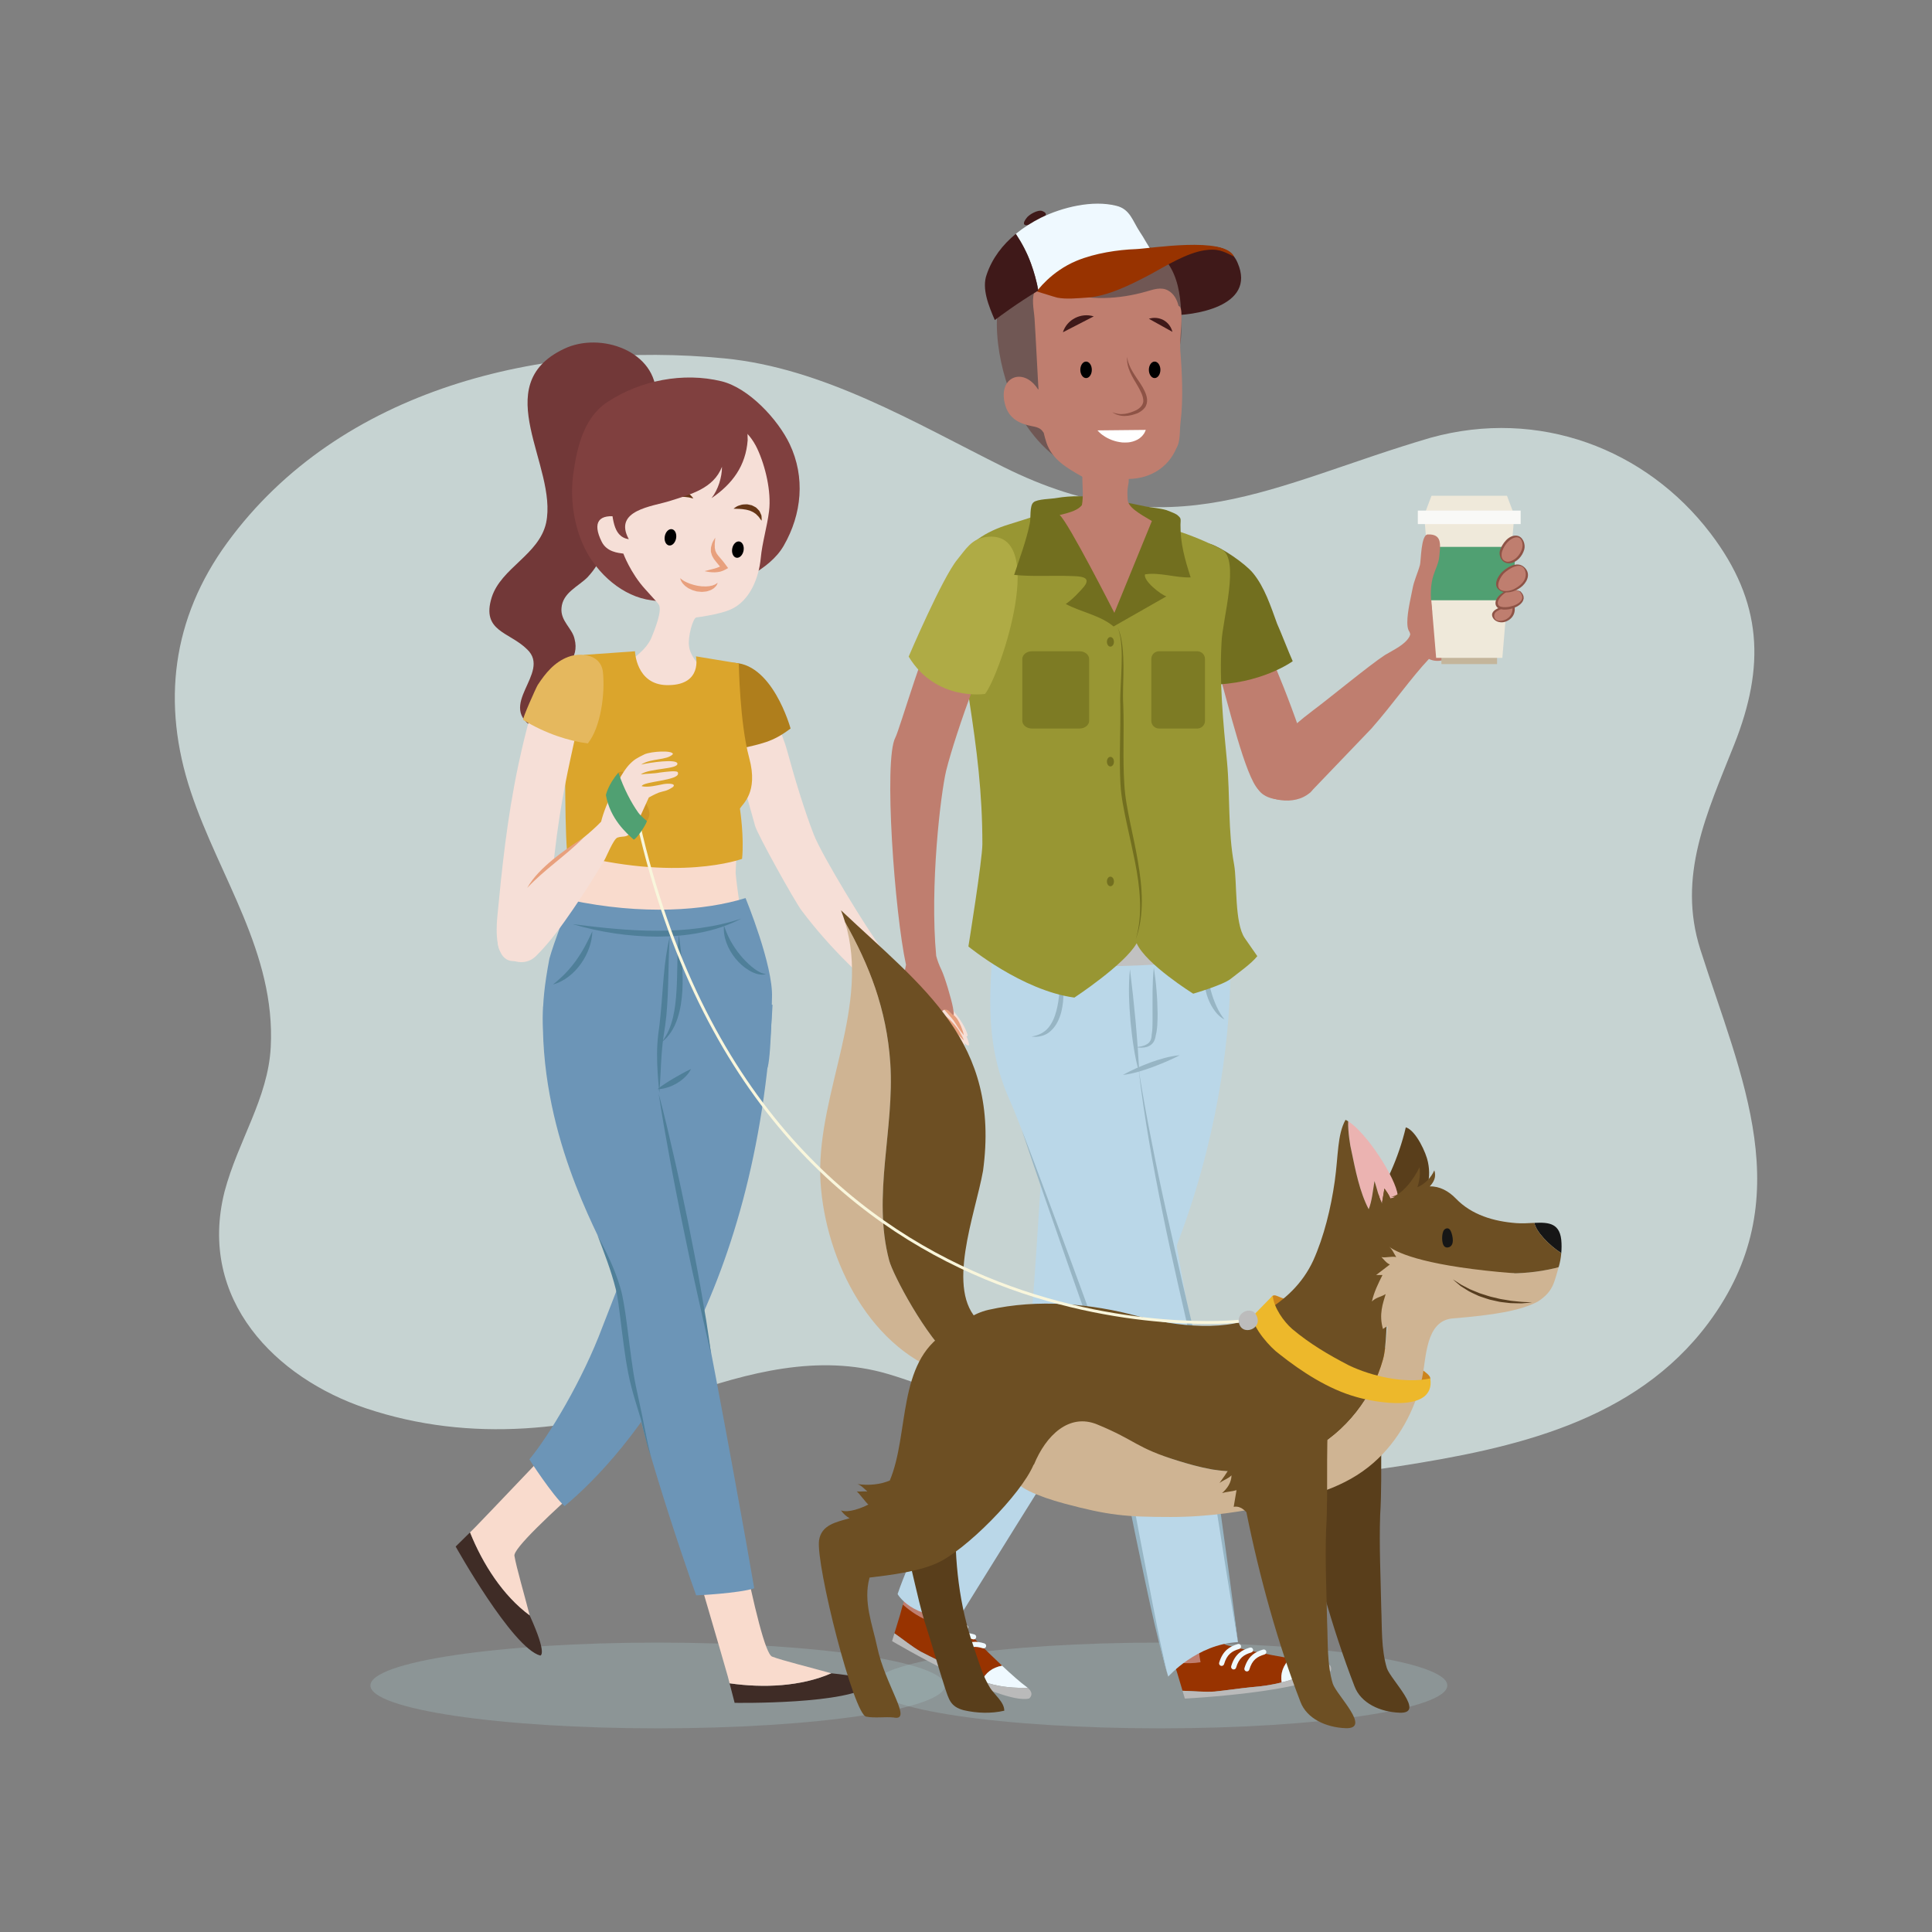 <?xml version="1.0" encoding="utf-8"?>
<!-- Generator: Adobe Illustrator 27.5.0, SVG Export Plug-In . SVG Version: 6.00 Build 0)  -->
<svg version="1.1" xmlns="http://www.w3.org/2000/svg" xmlns:xlink="http://www.w3.org/1999/xlink" x="0px" y="0px"
	 viewBox="0 0 499.999 500" style="enable-background:new 0 0 499.999 500;" xml:space="preserve">
<rect x="0" y="0" width="499.999" height="500" fill="#808080" stroke="none"/>
<g id="BACKGROUND">
	<path style="opacity:0.7;fill:#E4F7F5;" d="M442.687,138.045c-16.671-21.892-44.455-32.503-72.438-24.76
		c-40.959,12.001-66.804,29.378-110.553,7.562c-23.051-11.493-46.551-25.593-72.171-28.094
		c-46.968-4.586-99.458,7.641-128.698,47.666c-14.342,19.628-17.046,41.642-9.444,64.5c7.354,22.11,21.978,41.699,20.682,66.116
		c-0.704,13.235-8.44,24.135-11.957,37.368c-7.033,28.027,13.365,48.27,36.576,56.055c27.163,9.11,55.217,5.873,81.756-3.306
		c17.089-5.909,35.385-10.866,53.318-5.58c20.773,6.123,38.423,18.294,59.951,22.766c23.632,4.911,48.297,4.861,72.092,1.154
		c29.881-4.653,61.294-11.517,80.353-37.133c23.843-32.046,8.436-63.59-2.094-96.595c-6.077-19.051,1.723-35.361,8.756-53.082
		C456.804,172.552,456.249,155.859,442.687,138.045z"/>
</g>
<g id="OBJECTS">
	<g>
		<g>
			<path style="opacity:0.3;fill:#A7C4C9;" d="M95.865,436.198c0,6.129,33.285,11.096,74.35,11.096
				c41.063,0,74.35-4.967,74.35-11.096c0-6.127-33.287-11.098-74.35-11.098C129.15,425.1,95.865,430.071,95.865,436.198z"/>
			<g>
				<g>
					<g>
						<g>
							<g>
								<g>
									<g>
										<path style="fill:#F6DFD7;" d="M197.433,177.191c1.483,5.794,4.771,11.517,6.335,17.289
											c1.791,6.596,4.343,15.087,6.83,21.485c2.135,5.515,14.135,25.097,17.494,29.391c3.39,3.864,10.144,9.438,11.779,10.506
											c2.868,2.102,5.318,3.727,7.522,6.579c1.254,1.624,2.326,3.259,2.975,5.222c0.042,0.127,0.083,0.265,0.037,0.392
											c-0.044,0.126-0.216,0.212-0.316,0.125c0.337,0.637,0.572,1.328,0.689,2.038c0.018,0.099,0.027,0.214-0.042,0.286
											c-0.073,0.075-0.197,0.064-0.298,0.033c-0.349-0.103-0.646-0.371-0.785-0.707c0.034,0.326,0.007,0.659-0.077,0.978
											c-0.018,0.064-0.042,0.137-0.102,0.167c-0.078,0.038-0.168-0.008-0.24-0.055c-0.629-0.414-1.148-0.99-1.492-1.658
											c0.164,0.427,0.139,0.923-0.063,1.332c-0.036,0.073-0.083,0.147-0.155,0.185c-0.099,0.053-0.219,0.023-0.324-0.011
											c-2.192-0.699-3.638-2.772-5.474-4.046c-1.526-1.189-5.456-3.625-6.118-0.35c1.881,6.936-5.454-4.952-10.773-11.53
											c-0.56-0.673,0.563,0.665,0,0c-1.585-1.715-3.639-3.813-5.352-5.493c-4.227-4.169-8.467-8.96-12.042-13.728
											c-1.764-2.35-11.457-19.729-12.017-21.884c-0.166-0.646-5.719-20.42-7.157-25.371c-0.264-0.91-2.063-11.576-2.001-12.52
											C186.748,168.441,194.106,186.434,197.433,177.191z"/>
									</g>
									<g>
										<g>
											<path style="fill:#E8A07D;" d="M242.374,261.571c1.192,0.546,2.314,1.273,3.277,2.174
												c0.966,0.895,1.813,1.906,2.538,2.992l0.037,0.055l0.002,0.006c0.059,0.139,0.202,0.371,0.31,0.56l0.335,0.61
												c0.207,0.418,0.445,0.827,0.569,1.294c-0.15-0.179-0.33-0.332-0.492-0.498l-0.49-0.497l-0.475-0.512
												c-0.157-0.188-0.292-0.326-0.47-0.583l0.039,0.061l-2.564-2.824l-1.303-1.391
												C243.251,262.55,242.782,262.099,242.374,261.571z"/>
										</g>
										<g>
											<path style="fill:#E8A07D;" d="M247.291,268.987c-0.6-0.381-1.11-0.84-1.6-1.311c-0.494-0.469-0.944-0.972-1.389-1.479
												c-0.872-1.034-1.667-2.105-2.351-3.33c0.632,0.323,1.179,0.756,1.687,1.214c0.514,0.455,0.976,0.956,1.424,1.468
												C245.933,266.593,246.72,267.701,247.291,268.987z"/>
										</g>
									</g>
									<g>
										<g>
											<path style="fill:#E8A07D;" d="M243.945,260.738c0.733,0.3,1.395,0.718,2.014,1.193c0.624,0.478,1.186,1.013,1.695,1.667
												c0.47,0.697,0.791,1.372,1.09,2.092c0.294,0.713,0.545,1.446,0.697,2.223c-0.525-0.592-0.967-1.221-1.386-1.858
												c-0.425-0.623-0.81-1.308-1.208-1.868c-0.414-0.564-0.929-1.121-1.417-1.688
												C244.93,261.935,244.425,261.365,243.945,260.738z"/>
										</g>
									</g>
								</g>
							</g>
						</g>
					</g>
				</g>
			</g>
			<g>
				<g>
					<g>
						<path style="fill:#AF7E1C;" d="M183.275,173.09c-1.152,1.5-0.828,2.04-0.457,3.907c0.644,3.272,3.252,4.399,5.654,6.583
							c0.453,0.408,1.615,10.519,1.938,10.443c6.855-1.602,9.393-1.872,14.189-5.48c0,0-4.797-17.622-15.491-16.99
							C187.488,171.648,184.068,172.061,183.275,173.09z"/>
					</g>
				</g>
			</g>
			<g>
				<g>
					<path style="fill:#723838;" d="M169.809,102.55c0.307-11.634-14.391-16.837-23.882-12.251
						c-19.901,9.496-1.527,30.316-4.591,45.011c-1.839,8.266-11.636,11.635-14.083,19.288c-2.759,8.879,4.593,8.879,9.184,13.474
						c6.432,6.122-8.573,14.696,2.14,20.513c-6.121-12.556,12.864-12.861,10.105-23.268c-0.611-2.758-3.672-4.597-3.368-7.964
						c0.308-3.98,4.288-5.51,6.737-7.959c7.963-8.573,4.898-18.369,3.063-28.474L169.809,102.55z"/>
				</g>
				<g>
					<g>
						<path style="fill:#80403F;" d="M151.313,141.858c3.291,6.691,9.906,12.57,17.277,13.494
							c5.314,0.665,11.054,2.771,15.793-0.579c5.999-4.243,14.643-6.931,18.457-13.571c4.691-8.159,5.594-17.693,1.538-26.254
							c-2.999-6.324-10.555-14.542-17.648-16.275c-9.913-2.419-21.013-0.229-29.505,5.347c-6.159,4.044-7.882,11.699-8.848,18.508
							C147.476,128.892,148.473,136.083,151.313,141.858z"/>
					</g>
				</g>
				<g>
					<path style="fill:#F6DFD7;" d="M160.714,128.789c0.052-0.511,3.277-1.046,3.719-1.154c1.733-0.443,3.425-0.972,5.082-1.65
						c4.504-1.848,8.559-4.554,12.467-7.425c1.816-1.335,3.281-2.83,4.365-4.827c0.406,1.368-0.762,3.165-0.866,4.581
						c1.72-1.047,3.952-1.928,4.806-3.997c0.349-0.831,1.007-2.999,0.438-3.887c2.331,0.737,4.267,3.575,5.245,5.664
						c2.133,4.567,3.668,11.106,3.066,16.139c-0.502,4.121-1.771,8.107-2.158,12.241c-0.468,4.917-2.722,11.022-7.79,13.257
						c-2.657,1.205-7.994,1.967-8.857,2.055c-0.905,0.096-2.273,5.116-1.912,7.436c0.383,3.674,5.132,7.198,5.596,8.266
						c1.711,3.911-6.037,7.534-9.365,8.645c-8.609,2.898-23.396-4.319-13.054-11.958c2.088-1.541,5.791-3.942,7.118-7.198
						c0.693-1.724,2.916-7.087,1.852-8.544c-0.368-0.512-0.368-0.512-3.519-3.986c-3.798-4.184-5.624-9.176-5.624-9.176
						c-1.295-0.184-4.281-0.388-5.618-3.095c-2.446-4.953-0.886-7.383,4.857-6.352L160.714,128.789z"/>
				</g>
				<g>
					<g>
						<g>
							<path d="M189.499,141.967c-0.213,1.165,0.274,2.225,1.081,2.372c0.809,0.148,1.64-0.672,1.852-1.837
								c0.212-1.157-0.276-2.217-1.085-2.364C190.541,139.991,189.71,140.81,189.499,141.967z"/>
						</g>
					</g>
				</g>
				<g>
					<g>
						<g>
							<path d="M172.045,138.783c-0.213,1.165,0.273,2.225,1.084,2.373c0.812,0.148,1.631-0.673,1.844-1.839
								c0.211-1.157-0.266-2.214-1.077-2.362C173.084,136.806,172.256,137.626,172.045,138.783z"/>
						</g>
					</g>
				</g>
				<g>
					<g>
						<path style="fill:#663616;" d="M171.599,129.982c0,0,0.137-0.04,0.368-0.15c0.233-0.088,0.546-0.31,0.92-0.413
							c0.18-0.07,0.371-0.126,0.554-0.217c0.186-0.084,0.429-0.114,0.636-0.198c0.215-0.09,0.448-0.139,0.682-0.181
							c0.23-0.04,0.454-0.123,0.693-0.142c0.474-0.047,0.938-0.112,1.385-0.08c0.23,0.009,0.458-0.023,0.659,0.032
							c0.198,0.038,0.407,0.054,0.598,0.075c0.202,0,0.364,0.075,0.523,0.107c0.156,0.035,0.307,0.073,0.422,0.105
							c0.245,0.046,0.399,0.067,0.399,0.067s-0.077-0.115-0.24-0.317c-0.083-0.092-0.179-0.22-0.301-0.342
							c-0.134-0.126-0.259-0.31-0.46-0.408c-0.384-0.205-0.848-0.54-1.417-0.612c-0.281-0.035-0.578-0.157-0.879-0.128
							c-0.294,0.011-0.605,0.032-0.908,0.041c-0.301,0.051-0.585,0.158-0.879,0.242c-0.288,0.059-0.544,0.206-0.784,0.343
							c-0.502,0.262-0.911,0.621-1.222,0.953c-0.339,0.304-0.44,0.648-0.575,0.857C171.657,129.844,171.599,129.982,171.599,129.982
							z"/>
					</g>
					<g>
						<path style="fill:#663616;" d="M189.838,131.648c0,0,0.154,0.017,0.419,0.022c0.257,0.039,0.643-0.016,1.05,0.026
							c0.204,0.023,0.419,0.051,0.636,0.051c0.214-0.011,0.454,0.067,0.69,0.09c0.23,0.042,0.486,0.042,0.711,0.124
							c0.236,0.067,0.47,0.128,0.713,0.19l0.643,0.287c0.227,0.075,0.393,0.233,0.581,0.347c0.183,0.139,0.398,0.231,0.519,0.411
							c0.141,0.15,0.298,0.297,0.444,0.435c0.159,0.128,0.215,0.301,0.333,0.43c0.093,0.138,0.185,0.264,0.262,0.363
							c0.157,0.205,0.26,0.328,0.26,0.328s0.016-0.137,0.02-0.409c-0.004-0.136,0-0.294-0.02-0.486
							c-0.026-0.183,0.006-0.424-0.109-0.626c-0.086-0.223-0.191-0.463-0.319-0.71c-0.099-0.272-0.308-0.485-0.527-0.704
							c-0.233-0.206-0.423-0.496-0.729-0.614c-0.288-0.15-0.582-0.32-0.879-0.444c-0.311-0.071-0.634-0.13-0.943-0.204
							c-0.308-0.088-0.614-0.006-0.908-0.018c-0.59-0.01-1.136,0.195-1.57,0.336c-0.432,0.147-0.703,0.387-0.939,0.527
							C189.96,131.545,189.838,131.648,189.838,131.648z"/>
					</g>
					<path style="fill:#E8A07D;" d="M185.717,150.8l-0.058,0.228l-0.041,0.104l-0.02,0.058l-0.035,0.067l-0.231,0.393l-0.012,0.016
						c-0.176,0.181-0.364,0.378-0.569,0.56l0.041-0.024l-0.505,0.322c-0.169,0.099-0.361,0.211-0.537,0.259l-0.547,0.183
						l-0.274,0.076l-0.07,0.017l-0.017,0.005l-0.01,0.005l-0.099,0.006h-0.032l-0.137,0.02l-0.522,0.056l-0.262,0.016l-0.131,0.008
						l-0.036,0.007l-0.092-0.007l-0.061-0.008c-0.352-0.034-0.699-0.049-1.045-0.097l-0.09-0.013h-0.003l-1.151-0.334l0.051,0.015
						l-1.109-0.52l-0.434-0.312c-0.15-0.11-0.291-0.182-0.444-0.343l-0.422-0.429c-0.157-0.15-0.222-0.299-0.337-0.449
						c-0.108-0.134-0.2-0.328-0.281-0.507c-0.095-0.178-0.104-0.373-0.147-0.549c0.289,0.277,0.516,0.451,0.823,0.638
						c0.322,0.205,0.605,0.333,0.882,0.462c0.115,0.067,0.308,0.132,0.464,0.198l0.499,0.197c-0.061-0.032,0.115,0.03,0.166,0.042
						l0.229,0.069l0.455,0.144l0.048,0.006l0.007,0.011l1.007,0.224l-0.096-0.017c0.355,0.032,0.7,0.093,1.045,0.135l0.074,0.013
						c-0.023,0,0.067,0-0.029,0h0.035h0.132h0.262l0.523,0.022h0.139l0.025,0.008h0.007h0.003c-0.182,0.011-0.052,0-0.09,0l0,0h0.01
						h0.013l0.058-0.008l0.24-0.022l0.486-0.038c0.179,0.005,0.301-0.061,0.453-0.087l0.467-0.091l0.042-0.021
						c0.173-0.081,0.367-0.144,0.572-0.225l-0.013,0.014l0.387-0.233c0.007-0.003,0.045-0.038,0.032-0.013l0.039-0.032l0.092-0.074
						L185.717,150.8z"/>
					<path style="fill:#E8A07D;" d="M185.103,139.134c-0.014,0.372-0.045,0.733-0.086,1.108c-0.07,0.368-0.042,0.718-0.036,1.042
						l0.004,0.497l0.093,0.46c0.038,0.149,0.028,0.311,0.122,0.437c0.075,0.132,0.128,0.271,0.182,0.401
						c0.035,0.142,0.17,0.26,0.249,0.389l0.285,0.385l0.674,0.783c0.486,0.537,0.922,1.145,1.373,1.746l0.473,0.633l-0.655,0.364
						c-0.444,0.248-0.901,0.438-1.373,0.563c-0.47,0.096-0.933,0.164-1.39,0.176c-0.925,0.021-1.801-0.103-2.674-0.31
						c0.86-0.252,1.728-0.419,2.532-0.649c0.406-0.115,0.787-0.24,1.148-0.397l0.524-0.246l0.46-0.297l-0.179,0.988l-1.355-1.621
						l-0.697-0.891c-0.111-0.157-0.208-0.353-0.304-0.525c-0.097-0.191-0.215-0.343-0.263-0.563c-0.07-0.205-0.138-0.41-0.179-0.616
						c-0.077-0.209-0.045-0.422-0.055-0.627l0.014-0.618c0.041-0.202,0.099-0.393,0.149-0.585
						C184.313,140.368,184.719,139.786,185.103,139.134z"/>
				</g>
				<path style="fill:#80403F;" d="M193.558,107.312c-1.161-4.685-6.099-6.736-10.29-7.822c-5.84-1.517-11.013,0.679-16.452,2.71
					c-3.058,1.141-6.275,2.12-8.621,4.521c-5.455,5.586-9.107,14.194-2.529,20.324c1.349,1.253,1.723,1.429,2.203,3.06
					c0.924,3.151,0.387,8.79,4.867,9.436c-4.135-7.534,6.165-8.477,10.577-9.881c5.414-1.72,11.32-3.194,13.536-8.856
					c0,2.709-0.984,5.908-2.709,8.121c5.421-3.692,8.861-8.365,9.356-15.014c0-0.494-0.249-5.664,0.49-3.689
					C193.9,109.171,193.775,108.201,193.558,107.312z"/>
			</g>
			<g>
				<g>
					<path style="fill:#8A82C3;" d="M173.244,176.79c0.006,0,0.008,0,0.014,0c-0.006,0-0.006,0.003-0.006,0.003
						C173.249,176.79,173.249,176.79,173.244,176.79z"/>
				</g>
			</g>
			<g>
				<g>
					<g>
						<path style="fill:#F9DBCD;" d="M191.124,209.712l-0.746,16.214c0,0,0.902,10.132,3.115,17.285
							c2.205,7.151-14.125,14.372-15.934,14.345c-1.811-0.029-22.275-6.89-22.275-6.89l-7.633-12.258l2.262-7.87l-0.193-3.845
							c0,0-1.563-8.848-0.051-13.862C151.179,207.814,191.124,209.712,191.124,209.712z"/>
						<path style="fill:#DBA52C;" d="M150.21,173.244l0.908-3.762l8.609-0.605l4.605-0.331c0,0,0.26,8.609,8.223,8.763
							c0.172,0.003,0.328,0,0.49-0.002c0.004,0,0.004,0,0.008,0.002c0,0,0-0.002,0.006-0.002c8.777-0.104,7.047-7.446,7.047-7.446
							l5.428,0.896l5.67,0.93c0,0,0.223,15.37,2.688,24.449c2.467,9.085-1.832,11.945-2.398,13.147c0,0,1.135,7.333,0.549,12.988
							c0,0-16.682,6.247-45.287-1.618c-0.803-11.087-0.211-28.248-0.863-31.682C144.951,184.025,150.21,173.244,150.21,173.244z"/>
					</g>
					<g>
						<path style="fill:none;" d="M155.958,234.023"/>
					</g>
				</g>
				<g>
					<g>
						<g>
							<path style="fill:#F6DFD7;" d="M149.483,175.198c-3.903,0.864-9.121,1.296-10.421,4.518
								c-1.758,4.357-3.938,13.609-4.904,18.186c-2.988,14.149-4.294,27.254-5.445,39.272c-0.325,3.397-0.77,11.698,4.321,11.558
								c4.507-0.124,4.965-4.771,6.279-8.195c3.287-8.572,3.189-10.488,4.226-19.662C146.68,193.08,152.633,183.477,149.483,175.198
								z"/>
						</g>
					</g>
				</g>
				<g>
					<g>
						<path style="fill:#E5B85E;" d="M153.587,170.206c-1.889-1.017-4.494-0.965-6.516-0.211c-3.539,1.319-5.912,4.202-7.918,7.286
							c-0.371,0.579-4.08,8.834-3.758,9.032c5.785,3.558,12.001,5.503,16.739,6.079c3.313-4.128,4.501-12.813,3.905-18.448
							C155.839,172.112,154.884,170.906,153.587,170.206z"/>
					</g>
				</g>
			</g>
			<g>
				<g>
					<g>
						<g>
							<path style="fill:#3F2C26;" d="M137.08,418.053c-6.92-5.098-12.139-13.279-15.435-21.473l-3.719,3.662
								c0,0,14.633,26.252,21.881,28.209C139.806,428.452,141.826,428.485,137.08,418.053z"/>
						</g>
						<g>
							<path style="fill:#F9DBCD;" d="M151.406,378.143c0.936,0.762,2.063,1.811,3.205,2.773
								c-12.965,11.443-21.781,19.959-21.479,21.728c0.51,3.02,2.602,10.141,3.947,15.408c-6.92-5.098-12.139-13.279-15.435-21.473
								l1.281-1.268c5.008-5.158,14.016-14.715,23.166-24.221C147.47,373.688,149.197,376.102,151.406,378.143z"/>
						</g>
					</g>
					<g>
						<path style="fill:#6C95B7;" d="M146.113,389.776c16.693-13.877,49.938-52.928,53.822-129.756h-29.262
							c0.094,9.549-2.563,41.746-2.83,49c-0.195,5.281-10.055,29.361-11.885,34.264c-5.176,13.883-13.875,28.289-18.953,34.4
							C136.978,377.721,143.074,387.094,146.113,389.776z"/>
					</g>
				</g>
				<g>
					<g>
						<path style="fill:#3F2C26;" d="M215.134,433.045c-7.881,3.434-17.578,3.846-26.322,2.59l1.309,5.057
							c0,0,30.049,0.5,35.375-4.789C225.496,435.903,226.537,434.17,215.134,433.045z"/>
					</g>
					<g>
						<path style="fill:#F9DBCD;" d="M187.787,400.641c1.123-0.428,2.6-0.877,4.006-1.385c3.398,16.955,6.348,28.853,8.033,29.478
							c2.867,1.074,10.074,2.838,15.309,4.311c-7.881,3.434-17.578,3.846-26.322,2.59l-0.451-1.748
							c-1.953-6.914-5.705-19.502-9.342-32.186C181.958,401.811,184.91,401.528,187.787,400.641z"/>
					</g>
					<g>
						<path style="fill:#6C95B7;" d="M195.193,411.051c-3.635-21.402-24.654-137.703-33.537-161.899l-21.086,11.292
							c-1.311,32.502,14.109,58.236,16.721,65.012c1.895,4.932,3.875,15.232,4.117,20.457c0.707,14.801,16.02,59.498,18.76,66.955
							C180.183,412.915,191.351,412.336,195.193,411.051z"/>
					</g>
				</g>
				<path style="fill:#6C95B7;" d="M142.974,283.909c-0.762-6.594-2.479-13.338-2.479-20.439c0-4.086,0.363-8.388,1.691-15.369
					c1.016-3.807,5.354-15.177,5.354-15.177c18.77,4.002,35.055,2.731,45.402-0.507c0,0,7.191,17.414,6.848,25.746
					c-0.053,1.328-0.254,18.824-1.521,18.643L142.974,283.909z"/>
				<path style="fill:#4F7F99;" d="M191.843,237.732c-3.281,1.725-6.871,2.908-10.533,3.621c-3.666,0.736-7.406,1.028-11.135,1.048
					c-7.457-0.022-14.883-1.138-21.986-3.24c7.35,0.921,14.658,1.742,21.984,1.716c3.662,0.012,7.316-0.208,10.939-0.69
					C184.734,239.683,188.33,238.914,191.843,237.732z"/>
				<path style="fill:#4F7F99;" d="M175.707,241.915c0.631,4.797,1.156,9.599,0.891,14.493c-0.158,2.437-0.492,4.895-1.293,7.249
					c-0.781,2.332-2.098,4.613-4.08,6.055c1.523-1.9,2.391-4.109,2.938-6.387c0.535-2.283,0.791-4.635,0.918-7.007
					c0.154-2.367,0.166-4.76,0.225-7.166C175.353,246.754,175.398,244.328,175.707,241.915z"/>
				<path style="fill:#4F7F99;" d="M173.314,242.515c-0.412,6.748-0.217,13.458-0.852,20.242c-0.166,1.688-0.391,3.391-0.678,5.055
					c-0.266,1.621-0.412,3.293-0.551,4.955c-0.229,3.336-0.314,6.721-0.607,10.096c-0.299-3.371-0.609-6.736-0.578-10.142
					c0-1.709,0.117-3.402,0.313-5.125c0.242-1.664,0.445-3.313,0.59-4.983c0.336-3.332,0.521-6.692,0.838-10.059
					C172.08,249.19,172.521,245.807,173.314,242.515z"/>
				<path style="fill:#4F7F99;" d="M178.826,276.653c-0.371,0.83-0.951,1.518-1.58,2.125c-0.627,0.619-1.338,1.135-2.088,1.582
					c-0.754,0.438-1.547,0.809-2.381,1.064c-0.83,0.268-1.693,0.449-2.598,0.445c0.686-0.59,1.387-1.066,2.092-1.52
					c0.699-0.459,1.406-0.887,2.115-1.303C175.816,278.215,177.216,277.418,178.826,276.653z"/>
				<path style="fill:#4F7F99;" d="M153.292,241.02c-0.014,1.504-0.34,2.997-0.857,4.417c-0.51,1.427-1.24,2.771-2.117,4.018
					c-0.895,1.229-1.941,2.359-3.158,3.279c-1.207,0.925-2.568,1.659-4.027,2.034c1.17-0.941,2.246-1.895,3.24-2.923
					c0.979-1.034,1.895-2.116,2.711-3.276C150.755,246.263,152.06,243.743,153.292,241.02z"/>
				<path style="fill:#4F7F99;" d="M198.218,252.063c-0.717,0.298-1.564,0.183-2.309-0.017c-0.752-0.221-1.469-0.55-2.131-0.953
					c-1.334-0.801-2.479-1.869-3.465-3.058c-0.963-1.206-1.771-2.545-2.293-4.003c-0.541-1.439-0.801-2.995-0.66-4.508
					c0.492,1.434,1.045,2.766,1.742,4.022c0.695,1.247,1.486,2.434,2.393,3.53c0.883,1.111,1.883,2.132,2.967,3.048
					c0.551,0.45,1.117,0.882,1.733,1.235C196.81,251.72,197.457,252.021,198.218,252.063z"/>
				<path style="fill:#4F7F99;" d="M183.98,350.282l-1.93-8.365l-1.867-8.377c-1.254-5.582-2.406-11.184-3.564-16.785
					c-1.125-5.609-2.254-11.217-3.27-16.85l-1.523-8.445c-0.453-2.828-0.961-5.643-1.375-8.48c0.754,2.764,1.404,5.553,2.107,8.33
					l1.939,8.361c1.285,5.576,2.453,11.176,3.609,16.781c1.123,5.609,2.236,11.221,3.221,16.863l1.449,8.461
					C183.195,344.608,183.669,347.434,183.98,350.282z"/>
				<path style="fill:#4F7F99;" d="M168.472,376.969c-0.838-2.33-1.385-4.746-1.996-7.135c-0.322-1.193-0.543-2.42-0.936-3.578
					l-1.08-3.545c-0.705-2.365-1.373-4.771-1.846-7.213c-0.488-2.447-0.865-4.896-1.188-7.348c-0.348-2.453-0.607-4.904-0.93-7.344
					c-0.332-2.441-0.564-4.895-1.146-7.23c-1.184-4.723-2.982-9.34-4.74-13.961c2.318,4.367,4.516,8.828,5.928,13.647
					c0.365,1.199,0.617,2.455,0.828,3.672c0.203,1.225,0.42,2.449,0.584,3.674c0.342,2.455,0.664,4.902,0.961,7.348
					c0.311,2.445,0.631,4.881,1.012,7.297c0.389,2.424,0.91,4.81,1.441,7.225C166.476,367.295,167.212,372.204,168.472,376.969z"/>
			</g>
			<g>
				<g>
					<path style="fill:#8E5346;" d="M183.902,142.16c0.006,0.031,0.002,0.064,0.006,0.102c0.014,0.046,0.021,0.088,0.025,0.145
						L183.902,142.16z"/>
				</g>
			</g>
		</g>
		<g>
			<path style="opacity:0.3;fill:#A7C4C9;" d="M225.865,436.198c0,6.129,33.285,11.096,74.35,11.096
				c41.063,0,74.35-4.967,74.35-11.096c0-6.127-33.287-11.098-74.35-11.098C259.15,425.1,225.865,430.071,225.865,436.198z"/>
			<g>
				<g>
					<g>
						<g>
							<g>
								<g>
									<path style="fill:#D7ECF9;" d="M280.987,189.937"/>
								</g>
							</g>
						</g>
						<g>
							<g>
								<g>
									<path style="fill:#D7ECF9;" d="M252.579,214.39"/>
								</g>
							</g>
						</g>
					</g>
				</g>
				<g>
					<g>
						<g>
							<polygon style="fill:#BF7E6F;" points="233.42,419.786 233.67,415.254 238.545,399.672 248.284,405.351 241.842,425.401 
															"/>
							<g>
								<g>
									<g>
										<path style="fill:#983300;" d="M239.446,419.108c0,0,3.221-7.869,6.085-8.62c2.868-0.749,2.372,2.966,2.372,2.966
											c-0.737,3.035-0.962,4.96-0.554,5.482c0.122,0.157,0.294,0.357,0.492,0.586c1.88,2.149,6.988,7.338,11.504,11.563
											c-2.5,0.446-4.332,1.856-5.275,3.965c-2.604-0.928-5.004-2.045-7.422-3.401c-2.729-1.431-5.63-2.77-8.346-4.198
											c-2.348-1.343-4.547-3.17-6.822-4.753l0.914-3.005l0.53-1.742c0.079-0.292,0.382-1.385,0.745-2.695
											C233.67,415.254,236.188,417.654,239.446,419.108z"/>
									</g>
									<g>
										<g>
											<path style="fill:#EFF9FF;" d="M266.003,436.826c-0.122-0.105-0.257-0.204-0.403-0.317
												c-1.467-1.065-3.77-3.092-6.254-5.424c-2.5,0.446-4.332,1.856-5.275,3.965c0.568,0.198,1.14,0.399,1.733,0.577
												C259.255,436.678,262.605,436.848,266.003,436.826z"/>
										</g>
									</g>
									<g>
										<g>
											<path style="fill:#BABABA;" d="M266.003,436.826c-3.398,0.022-6.747-0.148-10.199-1.199
												c-3.301-1.004-6.21-2.337-9.154-3.978c-2.729-1.431-5.63-2.77-8.346-4.198c-2.348-1.343-4.547-3.17-6.822-4.753
												l-0.613,2.017c0,0,28.107,16.611,35.449,14.86C266.317,439.574,267.903,438.465,266.003,436.826z"/>
										</g>
									</g>
								</g>
								<g>
									<path style="fill:#EFF9FF;" d="M243.641,422.995c0.207,0.063,0.439,0.024,0.615-0.124c2.02-1.691,3.525-1.683,5.448-1.1
										c0.35,0.107,0.72-0.091,0.824-0.439c0.104-0.349-0.091-0.717-0.44-0.823c-1.932-0.588-4.08-0.832-6.677,1.348
										c-0.28,0.235-0.318,0.651-0.083,0.93C243.415,422.888,243.526,422.957,243.641,422.995z"/>
								</g>
								<g>
									<path style="fill:#EFF9FF;" d="M245.732,425.477c0.208,0.061,0.44,0.024,0.616-0.124c2.016-1.691,3.522-1.686,5.444-1.1
										c0.35,0.107,0.718-0.089,0.824-0.439c0.104-0.349-0.094-0.717-0.44-0.821c-1.932-0.588-4.078-0.832-6.676,1.344
										c-0.281,0.235-0.318,0.655-0.084,0.932C245.503,425.371,245.611,425.442,245.732,425.477z"/>
								</g>
								<g>
									<path style="fill:#EFF9FF;" d="M248.301,427.793c0.212,0.064,0.443,0.022,0.621-0.128c2.012-1.688,3.518-1.684,5.439-1.093
										c0.35,0.104,0.721-0.092,0.828-0.444c0.104-0.349-0.09-0.717-0.439-0.821c-1.936-0.59-4.084-0.834-6.678,1.348
										c-0.283,0.233-0.318,0.649-0.079,0.93C248.073,427.687,248.184,427.757,248.301,427.793z"/>
								</g>
							</g>
						</g>
						<g>
							<path style="fill:#BAD7E8;" d="M272.243,272.432c-1.9,9.35-4.592,67.726-5.731,70.881
								c-1.236,3.43-27.906,50.424-34.213,69.224c0,0,3.46,6.507,15.893,6.121c0,0,28.322-45.775,31.677-50.466
								c43.061-60.196,38.403-122.856,38.403-122.856l-21.315-15.074C290.708,238.479,275.851,254.718,272.243,272.432z"/>
						</g>
						<path style="fill:#97B5C4;" d="M312.013,249.568c-0.606,1.228-0.502,2.655-0.408,3.953c0.139,1.321,0.325,2.593,0.699,3.913
							c0.401,1.286,0.949,2.527,1.7,3.649c0.738,1.114,1.69,2.157,2.892,2.752c-0.845-1.02-1.461-2.116-2.001-3.258
							c-0.523-1.143-0.98-2.318-1.33-3.519c-0.364-1.178-0.62-2.474-0.953-3.706C312.338,252.103,311.951,250.877,312.013,249.568z"
							/>
					</g>
					<g>
						<g>
							<polygon style="fill:#BF7E6F;" points="306.053,434.074 303.757,430.161 299.216,414.477 310.476,413.835 316.168,434.109 
															"/>
							<g>
								<g>
									<g>
										<path style="fill:#983300;" d="M310.7,430.187c0,0-1.661-8.342,0.317-10.55c1.976-2.21,3.612,1.163,3.612,1.163
											c1.063,2.94,1.936,4.668,2.569,4.88c0.188,0.06,0.443,0.135,0.73,0.213c2.757,0.758,9.88,2.263,15.979,3.295
											c-1.842,1.748-2.593,3.937-2.209,6.214c-2.688,0.666-5.306,1.059-8.069,1.261c-3.067,0.314-6.223,0.799-9.274,1.107
											c-2.701,0.178-5.544-0.131-8.314-0.2l-0.897-3.008l-0.522-1.744c-0.09-0.287-0.444-1.369-0.862-2.656
											C303.757,430.161,307.178,430.766,310.7,430.187z"/>
									</g>
									<g>
										<g>
											<path style="fill:#EFF9FF;" d="M342.624,430.293c-0.16-0.013-0.329-0.026-0.51-0.039
												c-1.814-0.076-4.852-0.494-8.208-1.066c-1.842,1.748-2.593,3.937-2.209,6.214c0.582-0.15,1.167-0.296,1.76-0.471
												C336.92,433.899,339.798,432.192,342.624,430.293z"/>
										</g>
									</g>
									<g>
										<g>
											<path style="fill:#BABABA;" d="M342.624,430.293c-2.826,1.898-5.704,3.605-9.167,4.638
												c-3.308,0.98-6.463,1.477-9.829,1.731c-3.067,0.314-6.223,0.799-9.274,1.107c-2.701,0.178-5.544-0.131-8.314-0.2
												l0.602,2.022c0,0,32.609-1.661,37.763-7.173C344.404,432.418,345.114,430.616,342.624,430.293z"/>
										</g>
									</g>
								</g>
								<g>
									<path style="fill:#EFF9FF;" d="M316.345,431.108c0.204-0.059,0.378-0.225,0.447-0.444c0.745-2.522,2.006-3.347,3.931-3.921
										c0.353-0.104,0.551-0.471,0.447-0.823c-0.108-0.349-0.475-0.549-0.821-0.444c-1.939,0.577-3.861,1.561-4.828,4.813
										c-0.104,0.35,0.097,0.718,0.447,0.822C316.096,431.147,316.224,431.143,316.345,431.108z"/>
								</g>
								<g>
									<path style="fill:#EFF9FF;" d="M319.458,432.027c0.205-0.065,0.378-0.225,0.443-0.446c0.745-2.52,2.009-3.347,3.932-3.92
										c0.353-0.107,0.55-0.47,0.446-0.822c-0.103-0.351-0.472-0.549-0.821-0.444c-1.936,0.577-3.861,1.559-4.824,4.81
										c-0.102,0.349,0.098,0.719,0.443,0.823C319.21,432.064,319.338,432.062,319.458,432.027z"/>
								</g>
								<g>
									<path style="fill:#EFF9FF;" d="M322.88,432.534c0.208-0.059,0.381-0.224,0.443-0.443c0.748-2.521,2.009-3.345,3.935-3.918
										c0.353-0.107,0.55-0.472,0.446-0.825c-0.107-0.348-0.475-0.544-0.824-0.441c-1.936,0.574-3.861,1.557-4.82,4.808
										c-0.108,0.351,0.097,0.721,0.442,0.82C322.631,432.571,322.76,432.571,322.88,432.534z"/>
								</g>
							</g>
						</g>
						<g>
							<g>
								<path style="fill:#BAD7E8;" d="M261.461,285.061c3.925,8.646,21.472,58.309,22.4,61.537
									c1.004,3.511,15.032,76.789,18.479,87.304c0,0,7.411-8.418,18.046-8.915c0,0-10.456-72.028-11.501-77.767
									c-1.039-5.735-16.911-96.497-16.911-96.497l-34.642-12.041C256.523,254.534,254.03,268.686,261.461,285.061z"/>
							</g>
							<g>
								<path style="fill:#97B5C4;" d="M320.387,424.987c-1.568-12.445-3.28-24.872-5.011-37.301l-5.352-37.253
									c-0.256-1.551-0.404-3.092-0.786-4.66l-1.069-4.585l-2.15-9.156l-4.152-18.338c-1.365-6.114-2.656-12.25-3.855-18.401
									c-1.235-6.143-2.344-12.314-3.331-18.508c1.436,12.468,3.706,24.824,6.199,37.12c1.223,6.153,2.601,12.274,3.973,18.395
									l2.095,9.176l1.035,4.574c0.36,1.485,0.503,3.077,0.752,4.616l5.651,37.184C316.321,400.237,318.282,412.62,320.387,424.987
									z"/>
								<path style="fill:#97B5C4;" d="M264.402,292.342c3.886,11.616,7.903,23.174,11.941,34.721
									c1.994,5.781,4.079,11.536,6.122,17.302c0.983,2.904,2.224,5.702,2.657,8.712l1.741,9.012
									c2.379,12.013,4.672,24.039,7.155,36.029c2.563,11.972,4.859,24.026,8.322,35.784c-1.548-5.921-2.678-11.938-3.865-17.946
									l-3.468-18.031l-6.856-36.086l-1.801-9.011c-0.467-3.081-1.745-5.925-2.742-8.799c-2.099-5.759-4.16-11.531-6.307-17.268
									C273.059,315.259,268.796,303.773,264.402,292.342z"/>
							</g>
							<path style="fill:#97B5C4;" d="M305.322,273.098c-2.648,0.224-5.167,1.004-7.611,1.875c-2.435,0.916-4.808,1.934-7.116,3.222
								c2.635-0.3,5.132-1.114,7.569-1.989C300.595,275.291,302.97,274.315,305.322,273.098z"/>
							<path style="fill:#97B5C4;" d="M298.611,250.389c-0.43,4.003-0.322,7.989-0.336,11.948c0.02,0.993,0.003,1.979-0.015,2.959
								c-0.013,0.49-0.023,0.976-0.068,1.445c-0.011,0.246-0.066,0.442-0.09,0.669c-0.07,0.349-0.053,0.575-0.083,0.801
								c-0.059,0.896-0.475,1.651-1.302,2.082c-0.794,0.483-1.811,0.601-2.803,0.728c0.991,0.165,2.032,0.209,3.064-0.142
								c0.513-0.17,1.009-0.501,1.379-0.952c0.377-0.455,0.574-1.029,0.676-1.563c0.056-0.262,0.083-0.538,0.135-0.676
								c0.059-0.261,0.139-0.549,0.166-0.799c0.08-0.521,0.122-1.027,0.166-1.535c0.059-1.01,0.084-2.019,0.087-3.02
								c-0.024-2.004-0.107-4-0.277-5.992C299.166,254.353,298.891,252.374,298.611,250.389z"/>
							<path style="fill:#97B5C4;" d="M292.433,250.829c-0.479,4.519-0.232,9.052,0.142,13.542c0.214,2.247,0.471,4.49,0.835,6.72
								c0.35,2.228,0.789,4.457,1.458,6.626l-0.44-6.746c-0.155-2.242-0.353-4.479-0.543-6.719
								C293.468,259.774,292.987,255.322,292.433,250.829z"/>
							<path style="fill:#97B5C4;" d="M274.466,251.494c-0.056,1.748-0.142,3.469-0.276,5.167c-0.157,1.696-0.379,3.382-0.815,4.984
								c-0.42,1.601-1.06,3.142-2.095,4.367c-1.03,1.237-2.592,1.979-4.327,2.239c1.712,0.266,3.706-0.184,5.057-1.521
								c1.382-1.28,2.162-3.026,2.632-4.751C275.519,258.486,275.352,254.871,274.466,251.494z"/>
						</g>
					</g>
					<g>
						<g>
							<g>
								<g>
									<g>
										<g>
											<path style="fill:#C1C1C1;" d="M256.731,242.561v6.345c0,0,40.852,3.754,62.035-2.267v-7.15
												C318.766,239.489,293.818,246.666,256.731,242.561z"/>
										</g>
									</g>
								</g>
								<g>
									<g>
										<g>
											<path style="fill:#3F4356;" d="M268.602,252.21c-0.076-0.338,0-10.555,0-10.555l2.428,1.818v9.584L268.602,252.21z"/>
										</g>
									</g>
								</g>
								<g>
									<g>
										<g>
											<polyline style="fill:#3F4356;" points="308.886,252.21 308.886,241.656 311.851,241.656 311.851,253.057 
												309.479,253.057 											"/>
										</g>
									</g>
								</g>
							</g>
						</g>
					</g>
				</g>
				<g>
					<g>
						<g>
							<path style="fill:#BF7E6F;" d="M328.968,170.11c2.985,6.533,12.935,31.754,10.508,34.556
								c-3.363,3.733-10.618,3.064-13.79-0.295c-3.363-3.361-7.734-21.753-10.535-31.459c-0.37-0.933-0.558-2.055-0.741-2.988
								L328.968,170.11z"/>
						</g>
						<path style="fill:#BF7E6F;" d="M375.382,150.393c4.35-3.801,8.231-8.227,13.087-11.425c0.605-0.4,1.285-0.82,2.004-0.705
							c1.379,0.229,1.681,2.05,1.653,3.447c-0.079,3.545-0.163,7.134-1.113,10.549c-1.408,5.053-4.871,9.19-8.674,12.654
							c-2.83,2.58-8.03,7.609-12.347,5.704l-0.186-0.083c-4.616,4.886-9.194,11.539-14.871,18.002l-15.938,16.626
							c-6.237,3.499-16.879,2.267-13.472-6.826c1.223-3.268,7.903-9.682,14.263-14.468c3.975-2.932,14.545-11.681,18.624-14.344
							c2.137-1.293,5.185-2.625,6.358-4.785c0.082-0.192,0.146-0.384,0.211-0.571c-1.884-5.439,1.178-11.167,4.211-16.088
							c0.779-1.111,5.763-10.429,7.301-6.98c0.939,2.164-3.519,8.649-4.264,10.658c0.032,0.013,0.05,0.028,0.083,0.042
							c0.198,0.088,2.868-3.048,3.155-3.289c1.084-0.9,2.342-1.286,3.509-2.048c0.591-0.384,1.171-0.8,1.734-1.236"/>
						<g>
							<g>
								<rect x="373.038" y="169.402" style="fill:#C4B59B;" width="14.403" height="2.462"/>
								<polygon style="fill:#EFE9DA;" points="371.673,170.252 388.805,170.252 391.801,134.598 368.677,134.598 								"/>
								<g>
									<polygon style="fill:#50A072;" points="392.347,141.529 391.184,155.351 369.294,155.351 368.13,141.529 									"/>
								</g>
								<polygon style="fill:#EFE9DA;" points="368.677,133.048 391.801,133.048 390.003,128.305 370.471,128.305 								"/>
								<rect x="366.932" y="132.142" style="fill:#F9F9F7;" width="26.61" height="3.489"/>
							</g>
							<g>
								<g>
									<g>
										<path style="fill:#BF7E6F;" d="M391.532,156.325c0.558,1.524,0.194,3.053-1.376,4.028
											c-1.018,0.675-2.667,0.823-3.428-0.272c-1.425-1.946,1.975-2.919,3.534-3.145L391.532,156.325z"/>
										<g>
											<path style="fill:#8E5346;" d="M391.823,156.42c0.629,1.962-0.237,3.742-2.19,4.464c-1.049,0.392-2.534,0.137-3.18-0.859
												c-0.871-1.345,0.245-2.201,1.455-2.7c0.62-0.258,1.281-0.41,1.936-0.531c0.495-0.085,0.976-0.414,1.424-0.628
												c0.177-0.085,0.669,0.249,0.528,0.315c-0.475,0.232-0.979,0.577-1.508,0.658c-1.028,0.163-2.082,0.487-2.943,1.079
												c-0.457,0.311-0.707,0.751-0.642,1.302c0.184,1.519,2.017,1.26,2.947,0.82c1.639-0.779,2.113-2.491,1.594-4.114
												C391.195,156.083,391.763,156.235,391.823,156.42z"/>
										</g>
									</g>
									<g>
										<path style="fill:#BF7E6F;" d="M392.318,152.654c-0.765-1.093-5.899,1.782-4.871,4.014
											c1.023,2.065,9.123-0.165,5.997-3.536L392.318,152.654z"/>
										<path style="fill:#8E5346;" d="M393.476,153.054l0.022,0.003l0.011,0.016c0.218,0.296,0.53,0.533,0.648,0.915
											c0.085,0.175,0.161,0.355,0.151,0.561c0.016,0.203,0.035,0.405-0.049,0.595c-0.082,0.399-0.326,0.736-0.59,1.013
											c-0.262,0.293-0.58,0.507-0.899,0.714c-0.664,0.363-1.371,0.626-2.105,0.779c-0.374,0.052-0.745,0.122-1.129,0.116
											c-0.377,0.023-0.769-0.02-1.153-0.121c-0.196-0.061-0.384-0.09-0.596-0.241l-0.298-0.199
											c-0.065-0.075-0.114-0.144-0.173-0.215c-0.312-0.403-0.307-0.834-0.263-1.257c0.18-0.83,0.719-1.431,1.277-1.912
											c0.573-0.482,1.207-0.873,1.893-1.151c0.347-0.127,0.698-0.246,1.068-0.286c0.34-0.054,0.814-0.055,1.026,0.268
											C392.707,152.78,393.092,152.912,393.476,153.054z M391.32,152.542c-0.34,0.076-0.665,0.232-0.977,0.395
											c-0.624,0.329-1.205,0.738-1.7,1.225c-0.481,0.486-0.912,1.065-1.02,1.665c-0.023,0.279,0.021,0.629,0.174,0.79
											c0.06,0.067,0.11,0.145,0.171,0.204c0.057,0.021,0.117,0.048,0.168,0.074c0.082,0.069,0.255,0.106,0.405,0.148
											c0.307,0.078,0.647,0.114,0.984,0.098c0.343,0.009,0.682-0.05,1.024-0.092c0.676-0.142,1.345-0.339,1.957-0.651
											c0.288-0.182,0.593-0.341,0.827-0.573c0.243-0.22,0.464-0.485,0.549-0.786c0.082-0.147,0.073-0.308,0.073-0.468
											c0.029-0.163-0.029-0.318-0.085-0.478c-0.059-0.334-0.319-0.594-0.492-0.898l0.028,0.018
											c-0.367-0.181-0.729-0.366-1.09-0.558C392.042,152.37,391.652,152.465,391.32,152.542z"/>
									</g>
									<g>
										<path style="fill:#BF7E6F;" d="M388.791,148.391c1.685-1.824,4.475-3.045,5.878-1.143
											c2.323,3.153-3.595,7.102-6.345,5.522C386.743,151.864,387.382,149.917,388.791,148.391z"/>
										<g>
											<path style="fill:#8E5346;" d="M388.511,148.263c1.305-1.329,3.968-3.105,5.81-1.597c1.79,1.46,1.23,3.498-0.268,4.933
												c-1.255,1.197-3.537,2.152-5.271,1.508C386.308,152.19,387.108,149.875,388.511,148.263
												c0.117-0.134,0.688,0.109,0.557,0.259c-1.157,1.33-2.592,4.452,0.707,4.445c1.375,0,2.713-0.765,3.723-1.631
												c0.973-0.835,1.603-2.046,1.292-3.33c-0.776-3.2-4.483-0.746-5.722,0.516
												C388.943,148.649,388.379,148.399,388.511,148.263z"/>
										</g>
									</g>
									<g>
										<path style="fill:#BF7E6F;" d="M388.445,142.644c0.729-2.521,4.1-5.558,5.594-2.655c1.493,2.904-3.316,7.714-5.466,4.542
											C388.245,144.043,388.237,143.368,388.445,142.644z"/>
										<g>
											<path style="fill:#8E5346;" d="M388.182,142.471c0.572-1.763,2.267-4.092,4.373-3.838
												c1.58,0.193,2.293,2.224,1.926,3.564c-0.478,1.73-1.964,3.45-3.847,3.579c-1.81,0.124-2.835-1.714-2.463-3.272
												c0.049-0.199,0.587,0.116,0.548,0.282c-0.255,1.057-0.129,2.265,1.173,2.559c0.607,0.137,1.249-0.142,1.77-0.43
												c1.069-0.587,1.847-1.702,2.23-2.838c0.217-0.645,0.2-1.341-0.021-1.979c-0.457-1.306-1.606-1.21-2.564-0.691
												c-1.25,0.681-2.169,2.092-2.597,3.412C388.664,142.954,388.119,142.665,388.182,142.471z"/>
										</g>
									</g>
								</g>
								<path style="fill:#BF7E6F;" d="M367.486,146.204c-0.586,2.135-1.552,4.052-1.946,6.271
									c-0.575,3.242-4.253,16.786,3.864,9.07c0.004-0.003,1.157-2.563,1.192-2.834c0.121-0.941-0.204-2.116-0.254-3.079
									c-0.114-2.23-0.059-4.498,0.604-6.649c0.52-1.693,1.434-3.328,1.558-5.12c0.094-1.361,0.534-3.624-0.426-4.747
									c-0.602-0.707-1.642-0.832-2.569-0.804C367.714,138.367,367.763,145.191,367.486,146.204z"/>
							</g>
						</g>
					</g>
					<g>
						<path style="fill:#726F1F;" d="M312.907,177.191c13.354,0,21.648-6.067,21.648-6.067c-1.012-2.227-3.034-7.485-4.045-9.712
							c-1.621-4.45-3.239-9.508-6.275-13.149c-2.022-2.429-7.902-6.471-10.938-7.48c-2.631-0.606-2.818,2.018-5.447,1.41
							L312.907,177.191z"/>
					</g>
					<path style="fill:#989633;" d="M250.622,244.948c0,0,3.615-22.439,3.615-26.487c0-13.35-1.423-24.404-3.445-37.553
						c-1.417-10.722-15.899-37.374,10.569-45.276c8.326-2.487,22.009-8.007,30.909-4.769c4.249,1.416,7.487,4.651,11.732,6.27
						c4.25,1.416,8.298,3.035,12.143,5.058c4.853,2.428,0.2,18.41,0,23.873c-0.606,10.317,0.401,20.84,1.413,31.158
						c0.81,8.698,0.203,17.801,1.824,26.503c0.807,4.45,0.066,15.181,2.774,19.072c3.234,4.653,3.234,4.653,3.234,4.653
						c-1.616,2.023-4.855,4.248-6.877,5.871c-2.023,1.615-9.712,3.843-9.712,3.843s-12.211-7.595-14.639-13.058
						c-3.033,5.463-16.113,14.069-16.113,14.069C264.496,256.356,250.622,244.948,250.622,244.948z"/>
					<g>
						<path style="opacity:0.7;fill:#726F1F;" d="M311.851,186.542c0,1.104-0.896,2-2,2h-9.893c-1.105,0-2-0.896-2-2v-15.996
							c0-1.104,0.895-2,2-2h9.893c1.104,0,2,0.896,2,2V186.542z"/>
						<path style="opacity:0.7;fill:#726F1F;" d="M281.869,186.542c0,1.104-1.115,2-2.49,2h-12.314c-1.377,0-2.49-0.896-2.49-2
							v-15.996c0-1.104,1.113-2,2.49-2h12.314c1.375,0,2.49,0.896,2.49,2V186.542z"/>
						<g>
							<path style="fill:#726F1F;" d="M293.932,243.087c0.957-3.261,1.243-6.665,1.089-10.03c-0.125-3.371-0.635-6.717-1.289-10.031
								c-0.668-3.313-1.416-6.616-2.137-9.935c-0.693-3.317-1.415-6.673-1.62-10.104c-0.372-6.818,0.057-13.605-0.039-20.361
								c-0.075-1.692,0.02-3.423,0.103-5.106c0.086-1.694,0.175-3.385,0.224-5.076c0.058-1.69,0.077-3.382-0.033-5.067
								c-0.123-1.679-0.337-3.374-0.963-4.955c0.727,1.54,1.037,3.246,1.227,4.932c0.186,1.694,0.242,3.397,0.259,5.097
								c0.034,3.399-0.252,6.796-0.049,10.155c0.255,6.804-0.18,13.589,0.268,20.322c0.169,3.347,0.849,6.658,1.512,9.977
								c0.675,3.317,1.447,6.626,2.001,9.984c0.566,3.353,0.999,6.746,1.023,10.159
								C295.501,236.449,295.106,239.893,293.932,243.087z"/>
						</g>
						<path style="fill:#726F1F;" d="M288.287,166.112c0,0.686-0.407,1.242-0.91,1.242s-0.91-0.556-0.91-1.242
							c0-0.686,0.407-1.241,0.91-1.241S288.287,165.427,288.287,166.112z"/>
						<path style="fill:#726F1F;" d="M288.287,197.112c0,0.686-0.407,1.242-0.91,1.242s-0.91-0.556-0.91-1.242
							c0-0.686,0.407-1.241,0.91-1.241S288.287,196.427,288.287,197.112z"/>
						<path style="fill:#726F1F;" d="M288.287,228.112c0,0.686-0.407,1.242-0.91,1.242s-0.91-0.556-0.91-1.242
							c0-0.686,0.407-1.241,0.91-1.241S288.287,227.427,288.287,228.112z"/>
					</g>
					<g>
						<g>
							<path style="fill:#BF7E6F;" d="M234.473,249.697c-2.938-13.463-5.835-53.031-2.762-58.808
								c1.134-2.121,7.658-25.064,13.333-36.427c2.899-6.032,6.565-15.716,14.322-14.327l1.682,16.021
								c-5.612,11.007-13.636,33.155-16.175,43.256c-1.417,5.9-4.289,29.838-2.586,47.976c0.311,1.154,0.731,2.334,1.333,3.56
								c0.896,1.823,2.612,7.68,3,9.79c0.862,4.678-1.002-0.727-2.648,0.833c-1.232,1.167-1.159,4.909-1.078,6.342
								c0.021,0.394,0.384,1.372,1.335,1.784c0.915,0.399,1.907,0.497,2.294,1.081c1.214,1.83-3.434,1.428-4.317,1.355
								c-0.569-0.046-0.931,0.115-1.629,0c-0.245-0.039-1.267-0.615-1.553-0.697c-1.593-0.465-2.722-0.12-4.112-1.708
								c-3.034-3.463-3.077-6.628-2.751-11.017C232.315,256.629,233.842,253.381,234.473,249.697z"/>
						</g>
						<g>
							<path style="fill:#AFAB45;" d="M247.733,144.837c2.224-2.698,3.636-5.351,7.452-5.864c16.375-2.197,3.789,35.42-0.253,40.614
								c0,0-12.737,1.995-19.77-9.663C235.163,169.923,243.855,149.549,247.733,144.837z"/>
						</g>
					</g>
					<path style="fill:#726F1F;" d="M288.187,162.131c-3.377-2.871-8.353-3.683-12.371-5.821c1.718-1.143,3.627-3.193,4.741-4.513
						c2.085-2.649-1.257-2.634-3.228-2.715c-4.854-0.197-10.032,0.199-14.87-0.301c1.385-4.194,3.089-8.684,4.03-13.2
						c0.36-1.352-0.11-4.711,0.986-5.579c0.946-0.873,4.743-0.869,5.969-1.122c7.951-1.348,15.161,0.618,22.842,2.146
						c1.809,0.378,3.779,0.458,5.58,0.988c0.748,0.332,1.945,0.687,2.687,1.17c1.175,0.96,1.022,0.954,0.953,2.622
						c-0.042,4.857,1.152,9.007,2.636,13.622c-3.956,0.144-7.993-1.389-11.81-0.786c-0.527,1.65,4.183,5.333,5.534,5.695
						L288.187,162.131z"/>
				</g>
				<g>
					<path style="fill:#3F1919;" d="M302.498,81.576c6.06,0.206,22.754-2.132,17.798-13.54c-2.092-5.071-7.941-4.619-12.029-3.597
						c-2.57,0.653-4.985,1.568-7.518,2.494c-3.31,1.458-5.147,3.111-7.674,5.968L302.498,81.576z"/>
					<g>
						<path style="fill:#705754;" d="M281.008,122.55c-7.368-2.377-14.093-9.191-17.46-16.006
							c-4.966-9.822-8.054-25.292-2.923-35.275c6.085-11.414,23.492-12.767,34.892-8.288c9.974,3.922,10.236,14.052,10.236,22.133
							c0,6.024-2.002,7.963-2.802,13.824L281.008,122.55z"/>
						<path style="fill:#BF7E6F;" d="M268.669,100.811c0.035-0.043,0.059-0.09,0.092-0.133c-0.031-0.491-0.063-0.982-0.095-1.463
							c-0.093-1.456-0.653-12.674-0.93-16.815c-0.165-2.405-0.948-5.261,0.258-7.503c1.287-2.395,4.927-0.118,6.86,0.567
							c6.912,2.452,14.798,1.974,21.768-0.004c1.824-0.518,3.845-1.293,5.68-0.281c1.497,0.827,2.309,2.362,2.695,3.976
							c0.564,0.201,0.745,0.925,0.772,2.867c0.038,3.018-0.531,6.018-0.283,9.043c0.439,5.335,0.748,12.469,0.065,17.974
							c-0.316,2.347,0.016,5.142-1.108,6.968c-0.004,0.007,0.001-0.006,0.001-0.006c-2.038,4.857-6.639,7.871-12.329,7.948
							c0.017,1.196-0.089,0.957-0.326,2.787c-0.055,1.452,0.04,2.025,0.048,2.485c0.023,2.038,3.026,3.708,6.267,5.622
							l-9.708,23.761c0,0-12.044-23.708-14.167-25.308c3.142-0.752,4.829-1.367,5.768-2.571c0.459-2.407,0.075-5.506,0.103-7.344
							c-3.87-2.219-7.769-4.363-9.268-8.776c-0.286-0.847-0.519-1.72-0.725-2.603c-0.618-0.898-1.028-1.357-3.065-1.718
							c-3.071-0.579-5.828-1.886-6.852-5.311C257.967,97.54,264.873,94.747,268.669,100.811z"/>
						<g>
							<path style="fill:#BF7E6F;" d="M291.715,92.354c0,2.898,1.933,5.313,3.382,7.729c1.448,2.576,2.254,4.83-0.806,6.44
								c-2.254,0.966-4.347,1.288-6.44,0.161"/>
							<path style="fill:#8E5346;" d="M291.715,92.354c0.139,1.354,0.674,2.576,1.331,3.716c0.66,1.143,1.449,2.216,2.189,3.358
								c0.388,0.573,0.709,1.185,1.008,1.816c0.289,0.636,0.56,1.317,0.615,2.085c0.067,0.755-0.124,1.616-0.623,2.227
								c-0.486,0.616-1.116,1.021-1.746,1.345l-0.022,0.011l-0.009,0.004c-1.063,0.41-2.198,0.732-3.366,0.741
								c-1.164,0.012-2.324-0.328-3.243-0.973c0.522,0.206,1.055,0.36,1.594,0.435c0.54,0.077,1.082,0.051,1.612-0.01
								c1.063-0.142,2.083-0.517,3.065-0.979l-0.03,0.014c1.119-0.617,1.95-1.56,1.781-2.732c-0.121-1.164-0.788-2.377-1.421-3.502
								c-0.676-1.145-1.406-2.3-1.964-3.559C291.93,95.104,291.574,93.706,291.715,92.354z"/>
						</g>
					</g>
					<g>
						<g>
							<g>
								<g>
									<path style="fill:#3F1919;" d="M275.075,85.993c1.036-3.304,4.688-5.151,7.989-4.116L275.075,85.993z"/>
								</g>
							</g>
						</g>
						<g>
							<g>
								<g>
									<path style="fill:#3F1919;" d="M297.327,82.495c2.485-0.785,5.33,0.456,6.099,3.388L297.327,82.495z"/>
								</g>
							</g>
						</g>
						<g>
							<g>
								<g>
									<path style="fill:#FFFFFF;" d="M284.02,111.383c0,0,0.145,0.168,0.421,0.447c0.27,0.262,0.706,0.651,1.274,1.007
										c0.552,0.384,1.261,0.74,2.053,1.05c0.406,0.125,0.818,0.303,1.259,0.383c0.439,0.108,0.892,0.17,1.35,0.23
										c0.47,0.022,0.936,0.051,1.397,0.005c0.462-0.011,0.913-0.12,1.344-0.227c0.855-0.248,1.624-0.633,2.143-1.133
										c0.278-0.219,0.483-0.472,0.643-0.704c0.182-0.219,0.303-0.429,0.378-0.614c0.169-0.37,0.244-0.571,0.244-0.571
										L284.02,111.383z"/>
								</g>
							</g>
						</g>
						<g>
							<g>
								<g>
									<path d="M297.327,95.706c0,1.185,0.669,2.14,1.489,2.14c0.822,0,1.492-0.955,1.492-2.14c0-1.176-0.67-2.131-1.492-2.131
										C297.996,93.575,297.327,94.53,297.327,95.706z"/>
								</g>
							</g>
						</g>
						<g>
							<g>
								<g>
									<path d="M279.585,95.706c0,1.185,0.667,2.14,1.492,2.14s1.483-0.955,1.483-2.14c0-1.176-0.658-2.131-1.483-2.131
										S279.585,94.53,279.585,95.706z"/>
								</g>
							</g>
						</g>
						<path style="fill:#E8A07D;" d="M294.64,104.45l0.004,0.007l0.001,0.007C294.656,104.502,294.647,104.48,294.64,104.45z"/>
					</g>
					<g>
						<path style="fill:#3F1919;" d="M268.146,57.661c-1.324,0.651-4.517,1.447-2.518-1.187c0.579-0.904,2.983-2.297,4.104-1.858
							c2.112,0.77,0.171,2.096-1.057,2.619L268.146,57.661z"/>
						<path style="fill:#EFF9FF;" d="M262.892,60.523c1.609,2.412,2.907,4.886,3.914,7.658c0.842,2.301,1.523,4.697,1.951,7.154
							c0.138,0.794,3.267-3.233,3.243-0.269c0.938-0.257,4.401,1.229,4.688,0.845c8.101-11.196,11.561-6.76,24.016-7.81
							c0.176-0.6-2.376-2.827-2.652-3.268c-1.2-1.533-1.948-3.222-3.028-4.765c-1.909-2.869-2.555-5.976-6.149-6.813
							c-6.13-1.538-13.929,0.366-19.542,3.12C267.036,57.541,264.851,58.917,262.892,60.523"/>
						<path style="fill:#983300;" d="M268.329,75.419c0.94,0.277,4.264,1.349,5.292,1.614c2.41,0.469,5.352,0.134,7.772-0.015
							c5.464-0.399,11.418-3.425,16.332-6.018c4.138-2.27,9.452-5.554,14.069-6.237c3.192-0.479,4.689,0.145,7.601,1.683
							c-2.429-5.389-21.81-2.102-25.502-1.971c-4.5,0.152-10.496,1.039-15.223,2.994C271.904,70.266,268.329,75.419,268.329,75.419z
							"/>
						<g>
							<path style="fill:#3F1919;" d="M255.345,71.066c1.455-4.297,4.167-7.764,7.547-10.542c1.609,2.412,2.907,4.886,3.914,7.658
								c0.824,2.255,1.457,4.607,1.912,7.006c-5.467,3.313-9.702,6.45-11.264,7.644C255.845,79.106,254.037,74.671,255.345,71.066z"
								/>
						</g>
					</g>
				</g>
			</g>
		</g>
		<g>
			<g>
				<g>
					<path style="fill:#593E1B;" d="M358.928,431.747c-1.531-5.04-1.234-10.643-1.465-15.675
						c-0.152-8.071-0.551-15.959-0.279-23.952c0.742-12.041-0.456-24.197,1.342-36.061l-25.664,9.115
						c0.298,2.282,0.636,4.603,0.997,6.941c-0.77,2.758-2.461,5.228-4.255,7.679c1.264-0.896,2.118-1.031,3.112-1.97
						c-0.051,1.934-1.134,3.416-2.447,4.581c1.172-0.353,2.57-0.396,3.738-0.752c-0.274,1.62-0.503,2.968-0.73,4.316
						c1.234-0.25,2.317,0.364,3.285,1.376c3.388,16.796,8.15,33.979,13.98,49.064c1.643,4.407,6.683,6.649,11.65,6.84
						C369.094,443.552,359.942,434.743,358.928,431.747z"/>
				</g>
				<g>
					<path style="fill:#CFB493;" d="M230.126,326.23c-4.451-16.739,1.4-34.108,0.282-51.062
						c-0.931-14.065-5.509-25.475-11.711-36.531c6.563,21.607-6.901,43.619-6.423,65.558c0.636,19.918,11.79,44.137,32.13,51.168
						l2.245-3.331C239.578,346.01,231.089,329.855,230.126,326.23z"/>
					<path style="fill:#6D4F23;" d="M254.405,303.024c4.56-33.456-15.475-47.36-36.758-67.444c0.402,1.021,0.741,2.038,1.051,3.058
						c6.202,11.056,10.78,22.465,11.711,36.531c1.118,16.953-4.733,34.322-0.282,51.062c0.963,3.625,9.451,19.78,16.523,25.803
						l6.77-10.035C244.601,333.952,252.364,314.409,254.405,303.024z"/>
				</g>
				<path style="fill:#593E1B;" d="M234.254,399.702c1.843,6.449,3.026,13.289,5,19.869c1.845,5.657,3.422,11.446,5.265,17.104
					c1.051,3.157,1.447,5,4.869,5.919c3.418,0.79,7.104,0.923,10.523,0.135c0-2.238-2.501-4.08-3.682-5.922
					c-1.973-3.156-3.029-7.105-4.211-10.525c-3.818-10.79-4.999-22.367-4.738-33.686L234.254,399.702z"/>
				<path style="fill:#593E1B;" d="M355.538,310.671c2.751-3.082,6.458-11.067,8.285-18.92c2.659,0.821,5.314,6.746,5.727,8.997
					c1.022,4.806-0.51,9.305-4.499,12.579L355.538,310.671z"/>
				<path style="fill:#9C805F;" d="M266.537,380.971c0,0,0.158-0.351,0.434-0.97c0.291-0.608,0.665-1.501,1.194-2.532
					c0.525-1.029,1.117-2.245,1.782-3.527c0.658-1.282,1.361-2.652,2.061-4.018c0.339-0.693,0.671-1.384,1.008-2.06
					c0.338-0.674,0.633-1.357,0.923-2.012c0.279-0.662,0.605-1.278,0.84-1.893c0.24-0.614,0.465-1.194,0.671-1.734
					c0.104-0.266,0.206-0.526,0.301-0.768c0.075-0.251,0.151-0.485,0.226-0.712c0.139-0.446,0.259-0.834,0.359-1.156
					c0.213-0.644,0.333-1.01,0.333-1.01s-0.066,0.378-0.181,1.045c-0.067,0.335-0.143,0.737-0.228,1.199
					c-0.048,0.234-0.095,0.482-0.143,0.747c-0.079,0.25-0.161,0.517-0.244,0.796c-0.171,0.555-0.354,1.157-0.553,1.795
					c-0.191,0.642-0.469,1.285-0.735,1.962c-0.275,0.674-0.532,1.383-0.877,2.064c-0.326,0.692-0.658,1.392-0.991,2.09
					c-0.722,1.369-1.427,2.748-2.156,3.998c-0.712,1.263-1.417,2.411-2.003,3.407c-0.602,0.988-1.102,1.813-1.454,2.393
					C266.747,380.647,266.537,380.971,266.537,380.971z"/>
				<g>
					<path style="fill:#EBB3B1;" d="M349.719,297.734c1.072,5.145,2.143,10.711,4.498,15.214c0.855-2.145,1.073-4.714,1.501-7.286
						c0.643,1.928,1.07,4.073,1.928,5.784c0.216-1.285,0.427-2.569,0.643-3.856c0.427,0.645,1.286,1.716,1.501,2.571
						c0.756-0.075,1.522-0.426,2.206-0.939l-0.278,0.083c-0.408-4.289-8.02-16.158-12.813-19.115
						C348.797,292.715,349.456,296.821,349.719,297.734z"/>
					<path style="fill:#161616;" d="M404.054,324.301c0.044-0.561,0.079-1.127,0.079-1.714c0-0.285-0.007-0.56-0.017-0.831
						c-0.17-5.27-3.251-5.449-7.015-5.28C397.503,318.738,400.878,322.273,404.054,324.301z"/>
					<g>
						<g>
							<path style="fill:#CC841C;" d="M328.333,337.79c0.91-3.756,1.461-2.507,4.003-1.675c6.914,2.407,13.603,6.257,19.993,9.602
								c3.855,1.906,7.712,3.811,11.257,6.033c1.72,1.065,6.658,3.689,6.57,4.978c-0.589,8.642-40.786-12.335-41.496-12.818
								L328.333,337.79z"/>
						</g>
					</g>
					<path style="fill:#CFB493;" d="M381.424,329.013c-7.281-0.214-7.728-2.495-13.924-2.783c-9.449-0.443-7.48,18.206-9.626,25.706
						c-2.571,9.209-9.438,18.765-19.293,23.689c-4.413,2.206-11.786,4.375-16.497,5.018c-6,0.641-12.021-0.994-17.137-2.569
						c-11.14-3.429-10.276-6.668-20.524-10.884c-7.268-2.992-17.887,0-21.347,15.344c-1.058,1.965,5.604,4.772,12.318,6.569
						c11.443,3.066,15.917,3.493,27.647,3.493c9.823,0,19.039-1.458,26.539-3.171c9.354-2.138,18.463-4.354,25.87-10.838
						c6.497-5.689,10.792-13.622,12.6-22.02c1.099-5.113,0.834-14.797,7.94-15.366c10.258-0.82,17.58-1.964,22.034-4.382
						c3.96-2.59,4.156-4.859,5.36-8.91c-0.238,0.097-0.488,0.182-0.755,0.245C392.777,330.513,385.28,329.228,381.424,329.013z"/>
				</g>
				<path style="fill:#6D4F23;" d="M397.102,316.476c-1.505,0.066-3.116,0.189-4.701,0.066c-5.781-0.446-11.508-2.08-15.634-6.368
					c-1.839-1.912-4.22-3.215-6.749-3.134c1.073-1.151,1.744-2.475,1.184-4.162c-0.826,1.917-2.466,3.561-4.382,4.382
					c0.548-1.645,0.821-3.564,0.548-5.201c-1.37,3.011-4.653,7.39-7.393,7.664l1.115,0.047c-0.427,0.207-0.864,0.348-1.301,0.391
					c-0.215-0.855-1.074-1.927-1.501-2.571c-0.216,1.287-0.427,2.571-0.643,3.856c-0.857-1.711-1.285-3.856-1.928-5.784
					c-0.428,2.572-0.646,5.142-1.501,7.286c-2.355-4.503-3.426-10.069-4.498-15.214c-0.264-0.913-0.922-5.018-0.815-7.544
					c-0.233-0.148-0.466-0.281-0.686-0.379c-2.144,3.855-1.846,9.18-2.783,15.85c-0.988,6.998-2.783,14.352-5.572,20.568
					c-2.785,5.996-7.283,10.175-13.067,13.603c-8.355,5.138-22.813,3.391-32.241,0.82c-12.108-3.303-25.95-4.545-38.701-1.675
					c-4.199,0.944-7.503,3.681-11.106,5.888c-12.615,7.734-9.387,26.164-14.468,38.29c-2.44,1.032-5.395,1.348-8.354,0.924
					c1.061,0.385,1.792,1.283,2.555,1.913c-0.819-0.083-1.934,0.076-2.751-0.006c0.516,0.326,2.485,3.05,3.005,3.38
					c-1.748,0.923-5.233,2.257-7.086,1.519c0.637,0.913,1.391,1.579,2.219,2.034c-3.555,1.026-7.277,1.709-7.898,5.715
					c-0.855,6.429,9,45.205,12.214,45.632c2.14,0.428,4.928,0,7.068,0.216c5.142,1.068-2.141-8.143-4.282-18.424
					c-1.153-5.517-3.645-11.569-1.929-17.784c5.356-0.639,12.306-1.498,17.234-3.64c7.497-3.211,21.955-17.874,25.182-25.492
					c0.025-0.066,0.075-0.107,0.142-0.14c3.093-7.531,9.086-13.348,16.354-10.356c10.241,4.214,9.856,5.998,20.996,9.427
					c5.116,1.575,11.137,3.21,17.137,2.569c4.711-0.643,12.084-2.811,16.497-5.018c9.854-4.925,16.722-14.48,19.293-23.689
					c2.146-7.5-1.049-24.864,8.398-24.421c6.199,0.287,7.871,1.284,15.152,1.498c3.855,0.215,11.353,1.5,21.207-0.858
					c0.267-0.063,0.517-0.148,0.755-0.245c0.338-1.137,0.56-2.341,0.668-3.608C400.878,322.273,397.503,318.738,397.102,316.476z"/>
				<path style="fill:#CFB493;" d="M392.001,329.535c-22.143-1.735-30.11-5.033-32.573-6.947l0,0
					c0.82,0.546,1.368,1.914,1.919,2.737c-1.372-0.272-2.739,0.275-3.834,0c0.548,0.548,1.367,1.643,2.191,1.915
					c-1.096,0.82-2.463,1.916-3.562,2.735c0.275,0,1.099,0,1.644,0c-1.096,2.19-2.188,4.383-2.735,6.845
					c1.092-1.093,2.19-1.093,3.558-1.915c-0.699,2.403-1.798,5.201-0.699,9.031c1.915-1.365,3.713-1.913,5.626-3.559
					c3.014-3.007,7.392-4.377,11.77-4.65"/>
				<path style="fill:#161616;" d="M374.314,317.925c-0.064,0.015-0.13,0.04-0.193,0.07c-0.592,0.27-0.753,1.012-0.839,1.591
					c-0.143,0.98-0.143,3.626,1.563,3.225c1.729-0.405,1.108-3.047,0.652-4.118C375.277,318.17,374.878,317.777,374.314,317.925z"/>
				<path style="fill:#563D1F;" d="M375.992,331.099c0,0,0.288,0.18,0.801,0.5c0.25,0.16,0.557,0.361,0.905,0.586
					c0.178,0.11,0.358,0.236,0.561,0.355c0.205,0.104,0.425,0.216,0.649,0.334c0.446,0.229,0.931,0.482,1.443,0.749
					c0.52,0.253,1.111,0.442,1.685,0.694c0.291,0.122,0.589,0.245,0.889,0.368c0.305,0.113,0.627,0.197,0.941,0.302
					c0.633,0.195,1.268,0.419,1.918,0.595c0.658,0.16,1.314,0.313,1.959,0.466c0.644,0.176,1.296,0.242,1.916,0.354
					c0.63,0.085,1.228,0.248,1.811,0.286c0.58,0.057,1.127,0.11,1.634,0.164c1.017,0.122,1.864,0.107,2.463,0.155
					c0.599,0.037,0.94,0.059,0.94,0.059s-0.339,0.036-0.934,0.094c-0.301,0.024-0.665,0.054-1.083,0.091
					c-0.209,0.019-0.431,0.034-0.665,0.057c-0.237,0.01-0.481-0.006-0.74-0.01c-0.514-0.013-1.073-0.025-1.666-0.036
					c-0.595,0.011-1.212-0.1-1.854-0.166c-0.64-0.096-1.317-0.118-1.976-0.298c-0.662-0.148-1.336-0.298-2.01-0.45
					c-0.665-0.186-1.318-0.429-1.964-0.637c-0.322-0.109-0.645-0.204-0.952-0.334c-0.305-0.144-0.605-0.28-0.899-0.417
					c-0.586-0.277-1.162-0.523-1.675-0.825c-0.51-0.315-0.987-0.617-1.428-0.891c-0.219-0.141-0.428-0.271-0.63-0.398
					c-0.188-0.143-0.346-0.291-0.51-0.426c-0.317-0.271-0.595-0.506-0.823-0.698C376.249,331.326,375.992,331.099,375.992,331.099z"
					/>
				<path style="fill:#6D4F23;" d="M344.928,435.747c-1.531-5.04-1.234-10.643-1.465-15.675c-0.152-8.071-0.551-15.959-0.279-23.952
					c0.742-12.041-0.456-24.197,1.342-36.061l-25.664,9.115c0.298,2.282,0.636,4.603,0.997,6.941
					c-0.77,2.758-2.461,5.228-4.255,7.679c1.264-0.896,2.118-1.031,3.112-1.97c-0.051,1.934-1.134,3.416-2.447,4.581
					c1.172-0.353,2.57-0.396,3.738-0.752c-0.274,1.62-0.503,2.968-0.73,4.316c1.234-0.25,2.317,0.364,3.285,1.376
					c3.388,16.796,8.15,33.979,13.98,49.064c1.643,4.407,6.683,6.649,11.65,6.84C355.094,447.552,345.942,438.743,344.928,435.747z"
					/>
			</g>
			<g>
				<g>
					<path style="fill:none;stroke:#F9F6DC;stroke-width:0.75;stroke-miterlimit:10;" d="M320.583,341.943
						c0,0-123.091,13.036-155.396-129.045"/>
					<g>
						<g>
							<path style="fill:#EDB82B;" d="M329.384,335.297c0.27,3.158,2.877,6.743,4.998,8.609c4.54,3.823,9.409,6.713,14.782,9.484
								c5.786,2.756,14.44,4.794,20.992,3.336c1.411,9.246-14.683,6.147-19.26,4.774c-7.122-1.992-14.108-6.545-19.767-11.042
								c-2.325-1.652-6.757-6.602-7.022-9.763L329.384,335.297z"/>
						</g>
					</g>
					<g>
						<g>
							<path style="fill:#BCBCBC;" d="M324.975,340.085c-0.223-0.357-0.539-0.632-0.956-0.769c-1.732-0.569-3.611,0.843-3.436,2.627
								C320.999,346.169,327.388,343.945,324.975,340.085z"/>
						</g>
					</g>
				</g>
				<g>
					<path style="fill:#CE9525;" d="M160.353,207.275c-0.618-1.548-1.044-0.183-1.364-1.819c-0.195-0.994,0.231-5.28,1.302-5.664
						c1.116-0.401,1.899,0.532,2.638,1.324c1.567,1.681,4.843,7.502,5.006,8.51c0.15,0.924,0.25,1.214-0.092,2.063
						c-0.307,0.762-1.555,2.571-2.561,2.194c-0.612-0.229-1.05-1.759-1.345-2.29C162.793,209.539,161.432,207.838,160.353,207.275z"
						/>
				</g>
				<g>
					<g>
						<g>
							<g>
								<path style="fill:#F6DFD7;" d="M171.696,202.931c-1.684,0.322-3.994,0.924-5.609,0.541c0.15-1.284,10.082-1.431,9.36-3.483
									c0.082-0.724-3.276-0.226-4.61-0.063c-1.688,0.323-3.381,0.26-5.001,0.493c2.132-1.651,9.862-1.28,9.462-2.861
									c-0.334-1.171-6.916-0.265-9.377,0.315c2.72-1.727,6.559-1.007,8.226-2.696c0.03-1.08-5.644-0.739-7.366,0.048
									c-1.98,0.999-2.631,1.269-4.098,2.837c-2.146,2.394-6.037,10.035-7.113,14.587c-5.427,5.71-14.46,10.767-19.118,17.126
									c0,0-1.472-0.019-4.246,4.165c-2.081,3.147-5.237,10.161-2.085,13.005c2.994,2.702,6.439,2.611,8.569,0.508
									c3.66-3.61,6.708-7.894,9.61-12.119c2.865-4.169,5.565-8.455,8.158-12.799c0.537-0.896,2.326-5.423,3.346-5.766
									c1.427-0.483,2.275,0.13,3.402-1.25c1.598-1.718,3.514-6.636,4.714-9.134c0.738-0.392,1.474-0.809,2.596-1.262
									c1.411-0.482,1.931-0.284,3.666-1.462C175.074,202.743,172.941,202.713,171.696,202.931z"/>
							</g>
							<g>
								<path style="fill:#E8A07D;" d="M150.948,216.838c-2.27,2.362-4.831,4.379-7.31,6.446c-2.497,2.056-4.938,4.12-7.187,6.489
									c1.626-2.863,4.059-5.178,6.551-7.26C145.532,220.445,148.188,218.586,150.948,216.838z"/>
							</g>
						</g>
					</g>
				</g>
				<g>
					<path style="fill:#50A072;" d="M160.043,199.96c-2.673,3.053-3.236,5.8-3.236,5.8c1.102,6.216,5.413,9.931,7.188,11.523
						c0.593,0,3.001-3.445,3.439-4.775c0,0-1.653-1.365-2.248-2.199C163.403,207.807,161.439,204.116,160.043,199.96z"/>
				</g>
			</g>
		</g>
	</g>
</g>
</svg>
